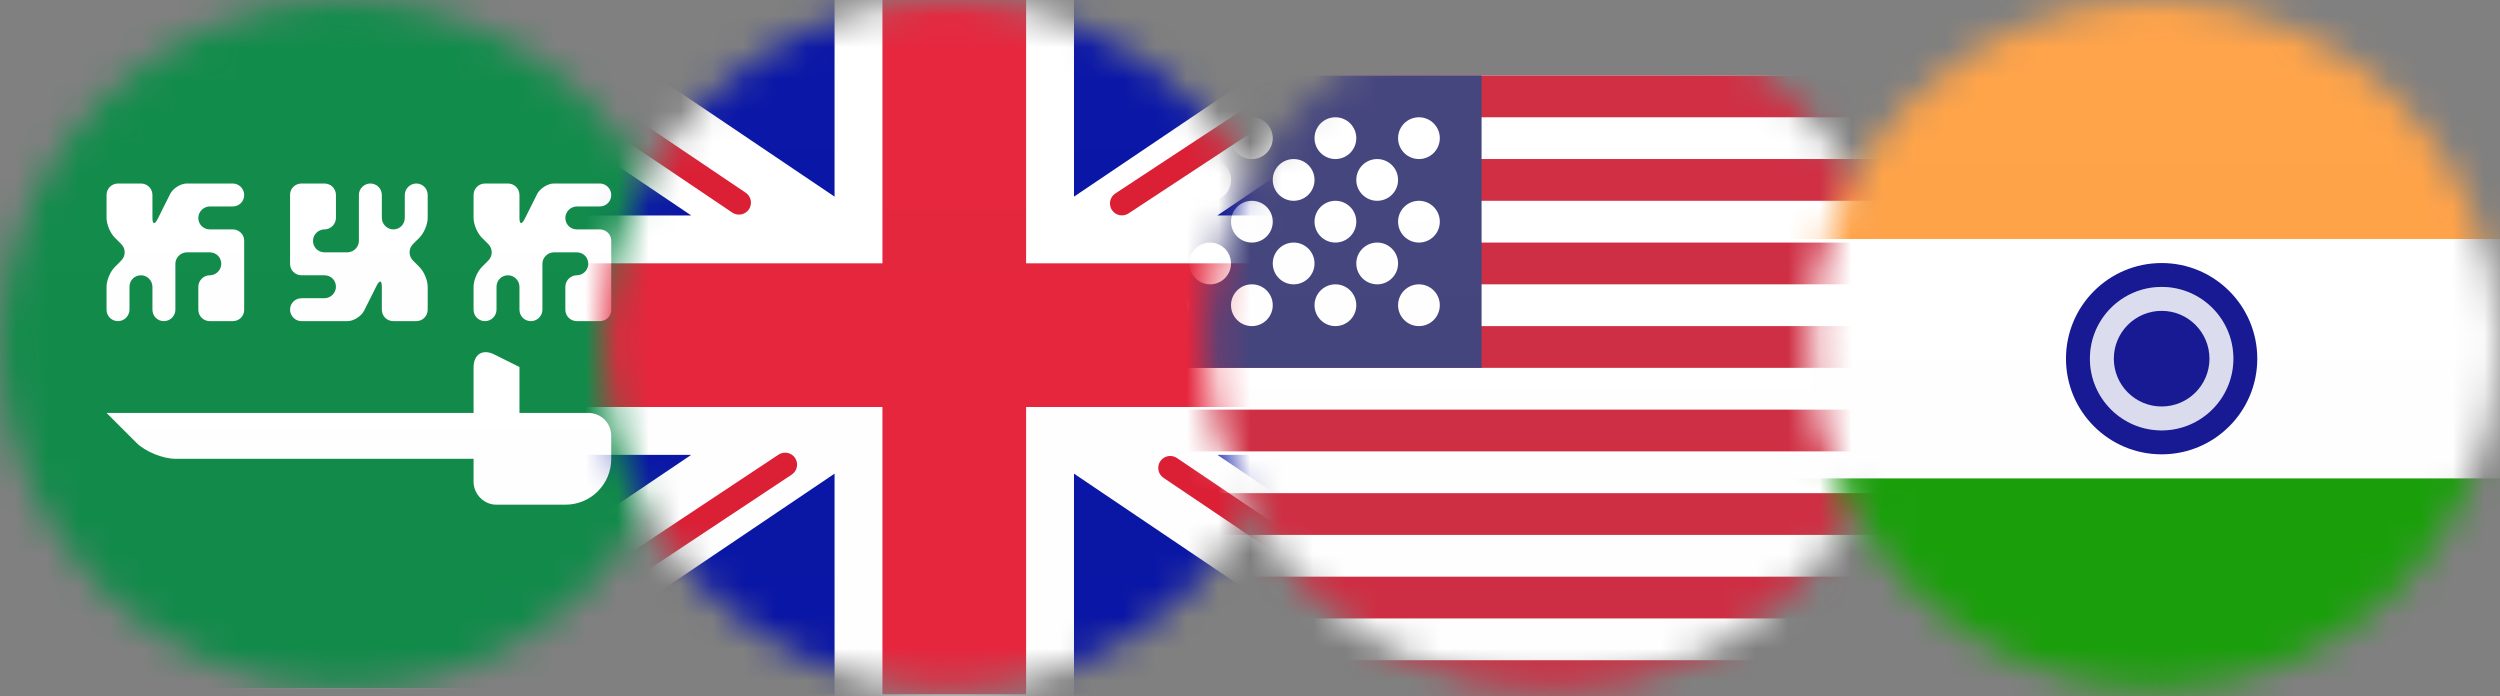 <svg width="79" height="22" viewBox="0 0 79 22" fill="none" xmlns="http://www.w3.org/2000/svg">
<rect x="0" y="0" width="79" height="22" fill="#808080" stroke="none"/>
<mask id="mask0_609_5823" style="mask-type:alpha" maskUnits="userSpaceOnUse" x="0" y="0" width="22" height="22">
<circle cx="10.897" cy="10.897" r="10.897" fill="#F8F8F8"/>
</mask>
<g mask="url(#mask0_609_5823)">
<path fill-rule="evenodd" clip-rule="evenodd" d="M-3.882 0H26.564V21.747H-3.882V0Z" fill="url(#paint0_linear_609_5823)"/>
<path fill-rule="evenodd" clip-rule="evenodd" d="M-3.882 0H26.564V21.747H-3.882V0Z" fill="url(#paint1_linear_609_5823)"/>
<path fill-rule="evenodd" clip-rule="evenodd" d="M3.367 13.048H14.965V11.61C14.965 11.203 15.245 11.013 15.622 11.202L16.415 11.598V13.048H18.583C18.987 13.048 19.315 13.358 19.315 13.78V14.498C19.315 15.299 18.673 15.948 17.866 15.948H15.684C15.287 15.948 14.965 15.611 14.965 15.223V14.498H5.547C5.144 14.498 4.59 14.271 4.31 13.991L3.367 13.048Z" fill="url(#paint2_linear_609_5823)"/>
<path fill-rule="evenodd" clip-rule="evenodd" d="M3.367 9.064C3.367 8.862 3.48 8.585 3.629 8.437L3.83 8.235C3.975 8.091 3.979 7.86 3.83 7.712L3.629 7.511C3.484 7.366 3.367 7.094 3.367 6.883V6.165C3.367 5.963 3.522 5.799 3.733 5.799H4.451C4.653 5.799 4.817 5.954 4.817 6.165V6.883C4.817 7.085 4.884 7.115 4.985 6.913L5.374 6.135C5.466 5.95 5.712 5.799 5.901 5.799H7.357C7.556 5.799 7.716 5.967 7.716 6.162C7.716 6.362 7.561 6.524 7.351 6.524H6.632C6.43 6.524 6.267 6.692 6.267 6.886C6.267 7.087 6.422 7.249 6.632 7.249H7.351C7.553 7.249 7.716 7.405 7.716 7.604V9.793C7.716 9.989 7.561 10.148 7.351 10.148H6.632C6.43 10.148 6.267 9.993 6.267 9.783V9.064C6.267 8.862 6.435 8.699 6.629 8.699C6.829 8.699 6.992 8.531 6.992 8.336C6.992 8.136 6.836 7.974 6.626 7.974H5.908C5.706 7.974 5.542 8.144 5.542 8.333V9.789C5.542 9.988 5.374 10.148 5.179 10.148C4.979 10.148 4.817 9.993 4.817 9.783V9.064C4.817 8.862 4.649 8.699 4.454 8.699C4.254 8.699 4.092 8.854 4.092 9.064V9.783C4.092 9.985 3.924 10.148 3.73 10.148C3.529 10.148 3.367 9.993 3.367 9.783V9.064Z" fill="url(#paint3_linear_609_5823)"/>
<path fill-rule="evenodd" clip-rule="evenodd" d="M14.965 9.064C14.965 8.862 15.079 8.585 15.227 8.437L15.428 8.235C15.573 8.091 15.577 7.86 15.428 7.712L15.227 7.511C15.082 7.366 14.965 7.094 14.965 6.883V6.165C14.965 5.963 15.12 5.799 15.331 5.799H16.049C16.251 5.799 16.415 5.954 16.415 6.165V6.883C16.415 7.085 16.482 7.115 16.583 6.913L16.972 6.135C17.065 5.95 17.311 5.799 17.499 5.799H18.956C19.154 5.799 19.315 5.967 19.315 6.162C19.315 6.362 19.16 6.524 18.949 6.524H18.231C18.029 6.524 17.865 6.692 17.865 6.886C17.865 7.087 18.02 7.249 18.231 7.249H18.949C19.151 7.249 19.315 7.405 19.315 7.604V9.793C19.315 9.989 19.16 10.148 18.949 10.148H18.231C18.029 10.148 17.865 9.993 17.865 9.783V9.064C17.865 8.862 18.033 8.699 18.227 8.699C18.427 8.699 18.59 8.531 18.59 8.336C18.59 8.136 18.435 7.974 18.224 7.974H17.506C17.304 7.974 17.14 8.144 17.14 8.333V9.789C17.14 9.988 16.972 10.148 16.778 10.148C16.577 10.148 16.415 9.993 16.415 9.783V9.064C16.415 8.862 16.247 8.699 16.053 8.699C15.852 8.699 15.69 8.854 15.69 9.064V9.783C15.69 9.985 15.522 10.148 15.328 10.148C15.128 10.148 14.965 9.993 14.965 9.783V9.064Z" fill="url(#paint4_linear_609_5823)"/>
<path fill-rule="evenodd" clip-rule="evenodd" d="M13.515 6.883C13.515 7.085 13.402 7.362 13.254 7.511L13.052 7.712C12.908 7.857 12.904 8.087 13.052 8.235L13.254 8.437C13.398 8.581 13.515 8.854 13.515 9.064V9.783C13.515 9.985 13.36 10.148 13.15 10.148H12.432C12.229 10.148 12.066 9.993 12.066 9.783V9.064C12.066 8.862 11.999 8.832 11.898 9.035L11.509 9.812C11.416 9.998 11.17 10.148 10.982 10.148H9.525C9.327 10.148 9.166 9.98 9.166 9.786C9.166 9.586 9.321 9.424 9.532 9.424H10.25C10.452 9.424 10.616 9.255 10.616 9.061C10.616 8.861 10.461 8.699 10.25 8.699H9.532C9.33 8.699 9.166 8.543 9.166 8.343V6.155C9.166 5.958 9.321 5.799 9.532 5.799H10.25C10.452 5.799 10.616 5.954 10.616 6.165V6.883C10.616 7.085 10.448 7.249 10.254 7.249C10.053 7.249 9.891 7.417 9.891 7.611C9.891 7.811 10.046 7.974 10.257 7.974H10.975C11.177 7.974 11.341 7.803 11.341 7.615V6.158C11.341 5.96 11.509 5.799 11.703 5.799C11.903 5.799 12.066 5.954 12.066 6.165V6.883C12.066 7.085 12.234 7.249 12.428 7.249C12.628 7.249 12.791 7.094 12.791 6.883V6.165C12.791 5.963 12.959 5.799 13.153 5.799C13.353 5.799 13.515 5.954 13.515 6.165V6.883Z" fill="url(#paint5_linear_609_5823)"/>
</g>
<mask id="mask1_609_5823" style="mask-type:alpha" maskUnits="userSpaceOnUse" x="19" y="0" width="22" height="22">
<circle cx="29.965" cy="10.897" r="10.897" fill="#F8F8F8"/>
</mask>
<g mask="url(#mask1_609_5823)">
<path fill-rule="evenodd" clip-rule="evenodd" d="M14.271 -0.757H46.045V21.939H14.271V-0.757Z" fill="url(#paint6_linear_609_5823)"/>
<path fill-rule="evenodd" clip-rule="evenodd" d="M14.268 -0.757H46.043V21.939H14.268V-0.757Z" fill="url(#paint7_linear_609_5823)"/>
<path fill-rule="evenodd" clip-rule="evenodd" d="M21.841 14.374H14.268V6.808H21.841L11.12 -0.423L12.812 -2.932L26.372 6.214V-2.27H33.938V6.214L47.498 -2.932L49.19 -0.423L38.469 6.808H46.043V14.374H38.469L49.19 21.605L47.498 24.114L33.938 14.967V23.452H26.372V14.967L12.812 24.114L11.12 21.605L21.841 14.374Z" fill="url(#paint8_linear_609_5823)"/>
<path d="M35.66 6.745L50.033 -2.711C50.208 -2.826 50.256 -3.06 50.142 -3.235C50.027 -3.409 49.792 -3.458 49.618 -3.343L35.245 6.113C35.07 6.227 35.022 6.462 35.136 6.636C35.251 6.811 35.486 6.859 35.66 6.745Z" fill="#DB1F35"/>
<path d="M36.767 15.1L49.652 23.785C49.825 23.902 50.06 23.856 50.177 23.683C50.294 23.509 50.248 23.274 50.075 23.158L37.19 14.473C37.017 14.356 36.782 14.402 36.665 14.575C36.548 14.749 36.594 14.984 36.767 15.1Z" fill="#DB1F35"/>
<path d="M23.564 6.09L10.124 -2.967C9.951 -3.084 9.716 -3.038 9.599 -2.865C9.482 -2.692 9.528 -2.457 9.701 -2.34L23.141 6.718C23.314 6.834 23.549 6.788 23.666 6.615C23.783 6.442 23.737 6.207 23.564 6.09Z" fill="#DB1F35"/>
<path d="M24.601 14.367L9.704 24.246C9.53 24.361 9.482 24.596 9.597 24.77C9.713 24.944 9.948 24.992 10.122 24.876L25.019 14.997C25.193 14.882 25.241 14.647 25.125 14.473C25.01 14.299 24.775 14.251 24.601 14.367Z" fill="#DB1F35"/>
<path fill-rule="evenodd" clip-rule="evenodd" d="M14.268 12.861H27.885V21.939H32.425V12.861H46.043V8.321H32.425V-0.757H27.885V8.321H14.268V12.861Z" fill="url(#paint9_linear_609_5823)"/>
</g>
<mask id="mask2_609_5823" style="mask-type:alpha" maskUnits="userSpaceOnUse" x="38" y="0" width="22" height="22">
<circle cx="49.035" cy="10.897" r="10.897" fill="#F8F8F8"/>
</mask>
<g mask="url(#mask2_609_5823)">
<path fill-rule="evenodd" clip-rule="evenodd" d="M34.94 2.386H62.655V22.182H34.94V2.386Z" fill="url(#paint10_linear_609_5823)"/>
<path fill-rule="evenodd" clip-rule="evenodd" d="M34.94 2.386H62.655V3.706H34.94V2.386ZM34.94 5.025H62.655V6.345H34.94V5.025ZM34.94 7.665H62.655V8.985H34.94V7.665ZM34.94 10.305H62.655V11.624H34.94V10.305ZM34.94 12.944H62.655V14.264H34.94V12.944ZM34.94 15.584H62.655V16.903H34.94V15.584ZM34.94 18.223H62.655V19.543H34.94V18.223ZM34.94 20.863H62.655V22.182H34.94V20.863Z" fill="url(#paint11_linear_609_5823)"/>
<path fill-rule="evenodd" clip-rule="evenodd" d="M34.94 2.386H46.818V11.624H34.94V2.386Z" fill="url(#paint12_linear_609_5823)"/>
<path fill-rule="evenodd" clip-rule="evenodd" d="M36.92 5.026C36.556 5.026 36.26 4.73 36.26 4.366C36.26 4.001 36.556 3.706 36.92 3.706C37.284 3.706 37.58 4.001 37.58 4.366C37.58 4.73 37.284 5.026 36.92 5.026ZM39.559 5.026C39.195 5.026 38.9 4.73 38.9 4.366C38.9 4.001 39.195 3.706 39.559 3.706C39.924 3.706 40.219 4.001 40.219 4.366C40.219 4.73 39.924 5.026 39.559 5.026ZM42.199 5.026C41.835 5.026 41.539 4.73 41.539 4.366C41.539 4.001 41.835 3.706 42.199 3.706C42.563 3.706 42.859 4.001 42.859 4.366C42.859 4.73 42.563 5.026 42.199 5.026ZM44.839 5.026C44.474 5.026 44.179 4.73 44.179 4.366C44.179 4.001 44.474 3.706 44.839 3.706C45.203 3.706 45.498 4.001 45.498 4.366C45.498 4.73 45.203 5.026 44.839 5.026ZM38.24 6.345C37.875 6.345 37.58 6.05 37.58 5.685C37.58 5.321 37.875 5.026 38.24 5.026C38.604 5.026 38.9 5.321 38.9 5.685C38.9 6.05 38.604 6.345 38.24 6.345ZM40.879 6.345C40.515 6.345 40.219 6.05 40.219 5.685C40.219 5.321 40.515 5.026 40.879 5.026C41.244 5.026 41.539 5.321 41.539 5.685C41.539 6.05 41.244 6.345 40.879 6.345ZM43.519 6.345C43.154 6.345 42.859 6.05 42.859 5.685C42.859 5.321 43.154 5.026 43.519 5.026C43.883 5.026 44.179 5.321 44.179 5.685C44.179 6.05 43.883 6.345 43.519 6.345ZM44.839 7.665C44.474 7.665 44.179 7.37 44.179 7.005C44.179 6.641 44.474 6.345 44.839 6.345C45.203 6.345 45.498 6.641 45.498 7.005C45.498 7.37 45.203 7.665 44.839 7.665ZM42.199 7.665C41.835 7.665 41.539 7.37 41.539 7.005C41.539 6.641 41.835 6.345 42.199 6.345C42.563 6.345 42.859 6.641 42.859 7.005C42.859 7.37 42.563 7.665 42.199 7.665ZM39.559 7.665C39.195 7.665 38.9 7.37 38.9 7.005C38.9 6.641 39.195 6.345 39.559 6.345C39.924 6.345 40.219 6.641 40.219 7.005C40.219 7.37 39.924 7.665 39.559 7.665ZM36.92 7.665C36.556 7.665 36.26 7.37 36.26 7.005C36.26 6.641 36.556 6.345 36.92 6.345C37.284 6.345 37.58 6.641 37.58 7.005C37.58 7.37 37.284 7.665 36.92 7.665ZM38.24 8.985C37.875 8.985 37.58 8.689 37.58 8.325C37.58 7.961 37.875 7.665 38.24 7.665C38.604 7.665 38.9 7.961 38.9 8.325C38.9 8.689 38.604 8.985 38.24 8.985ZM40.879 8.985C40.515 8.985 40.219 8.689 40.219 8.325C40.219 7.961 40.515 7.665 40.879 7.665C41.244 7.665 41.539 7.961 41.539 8.325C41.539 8.689 41.244 8.985 40.879 8.985ZM43.519 8.985C43.154 8.985 42.859 8.689 42.859 8.325C42.859 7.961 43.154 7.665 43.519 7.665C43.883 7.665 44.179 7.961 44.179 8.325C44.179 8.689 43.883 8.985 43.519 8.985ZM44.839 10.305C44.474 10.305 44.179 10.009 44.179 9.645C44.179 9.28 44.474 8.985 44.839 8.985C45.203 8.985 45.498 9.28 45.498 9.645C45.498 10.009 45.203 10.305 44.839 10.305ZM42.199 10.305C41.835 10.305 41.539 10.009 41.539 9.645C41.539 9.28 41.835 8.985 42.199 8.985C42.563 8.985 42.859 9.28 42.859 9.645C42.859 10.009 42.563 10.305 42.199 10.305ZM39.559 10.305C39.195 10.305 38.9 10.009 38.9 9.645C38.9 9.28 39.195 8.985 39.559 8.985C39.924 8.985 40.219 9.28 40.219 9.645C40.219 10.009 39.924 10.305 39.559 10.305ZM36.92 10.305C36.556 10.305 36.26 10.009 36.26 9.645C36.26 9.28 36.556 8.985 36.92 8.985C37.284 8.985 37.58 9.28 37.58 9.645C37.58 10.009 37.284 10.305 36.92 10.305Z" fill="url(#paint13_linear_609_5823)"/>
</g>
<mask id="mask3_609_5823" style="mask-type:alpha" maskUnits="userSpaceOnUse" x="57" y="0" width="22" height="22">
<circle cx="68.103" cy="10.897" r="10.897" fill="#FFE3C7"/>
</mask>
<g mask="url(#mask3_609_5823)">
<path fill-rule="evenodd" clip-rule="evenodd" d="M52.44 0H84.176V22.669H52.44V0Z" fill="url(#paint14_linear_609_5823)"/>
<path fill-rule="evenodd" clip-rule="evenodd" d="M52.44 0H84.176V7.556H52.44V0Z" fill="url(#paint15_linear_609_5823)"/>
<path fill-rule="evenodd" clip-rule="evenodd" d="M52.44 15.112H84.176V22.669H52.44V15.112Z" fill="url(#paint16_linear_609_5823)"/>
<path fill-rule="evenodd" clip-rule="evenodd" d="M52.44 7.556H84.176V15.112H52.44V7.556Z" fill="url(#paint17_linear_609_5823)"/>
<path d="M68.308 13.601C69.56 13.601 70.575 12.586 70.575 11.334C70.575 10.082 69.56 9.067 68.308 9.067C67.056 9.067 66.041 10.082 66.041 11.334C66.041 12.586 67.056 13.601 68.308 13.601Z" fill="#181A93" fill-opacity="0.15"/>
<path d="M68.308 14.357C66.638 14.357 65.285 13.004 65.285 11.334C65.285 9.665 66.638 8.312 68.308 8.312C69.977 8.312 71.33 9.665 71.33 11.334C71.33 13.004 69.977 14.357 68.308 14.357ZM68.308 13.601C69.56 13.601 70.575 12.586 70.575 11.334C70.575 10.082 69.56 9.067 68.308 9.067C67.056 9.067 66.041 10.082 66.041 11.334C66.041 12.586 67.056 13.601 68.308 13.601Z" fill="#181A93"/>
<path d="M68.308 12.845C69.142 12.845 69.819 12.169 69.819 11.334C69.819 10.5 69.142 9.823 68.308 9.823C67.473 9.823 66.797 10.5 66.797 11.334C66.797 12.169 67.473 12.845 68.308 12.845Z" fill="#181A93"/>
</g>
<defs>
<linearGradient id="paint0_linear_609_5823" x1="315.796" y1="0" x2="315.796" y2="326.202" gradientUnits="userSpaceOnUse">
<stop stop-color="white"/>
<stop offset="1" stop-color="#F0F0F0"/>
</linearGradient>
<linearGradient id="paint1_linear_609_5823" x1="315.796" y1="0" x2="315.796" y2="326.202" gradientUnits="userSpaceOnUse">
<stop stop-color="#128C4B"/>
<stop offset="1" stop-color="#0B6C38"/>
</linearGradient>
<linearGradient id="paint2_linear_609_5823" x1="170.818" y1="11.129" x2="170.818" y2="83.414" gradientUnits="userSpaceOnUse">
<stop stop-color="white"/>
<stop offset="1" stop-color="#F0F0F0"/>
</linearGradient>
<linearGradient id="paint3_linear_609_5823" x1="49.035" y1="5.799" x2="49.035" y2="71.04" gradientUnits="userSpaceOnUse">
<stop stop-color="white"/>
<stop offset="1" stop-color="#F0F0F0"/>
</linearGradient>
<linearGradient id="paint4_linear_609_5823" x1="60.634" y1="5.799" x2="60.634" y2="71.04" gradientUnits="userSpaceOnUse">
<stop stop-color="white"/>
<stop offset="1" stop-color="#F0F0F0"/>
</linearGradient>
<linearGradient id="paint5_linear_609_5823" x1="54.834" y1="5.799" x2="54.834" y2="71.04" gradientUnits="userSpaceOnUse">
<stop stop-color="white"/>
<stop offset="1" stop-color="#F0F0F0"/>
</linearGradient>
<linearGradient id="paint6_linear_609_5823" x1="347.908" y1="-0.757" x2="347.908" y2="339.689" gradientUnits="userSpaceOnUse">
<stop stop-color="white"/>
<stop offset="1" stop-color="#F0F0F0"/>
</linearGradient>
<linearGradient id="paint7_linear_609_5823" x1="347.905" y1="-0.757" x2="347.905" y2="339.689" gradientUnits="userSpaceOnUse">
<stop stop-color="#0A17A7"/>
<stop offset="1" stop-color="#030E88"/>
</linearGradient>
<linearGradient id="paint8_linear_609_5823" x1="410.857" y1="-2.932" x2="410.857" y2="402.759" gradientUnits="userSpaceOnUse">
<stop stop-color="white"/>
<stop offset="1" stop-color="#F0F0F0"/>
</linearGradient>
<linearGradient id="paint9_linear_609_5823" x1="347.905" y1="-0.757" x2="347.905" y2="339.689" gradientUnits="userSpaceOnUse">
<stop stop-color="#E6273E"/>
<stop offset="1" stop-color="#CF152B"/>
</linearGradient>
<linearGradient id="paint10_linear_609_5823" x1="325.946" y1="2.386" x2="325.946" y2="299.33" gradientUnits="userSpaceOnUse">
<stop stop-color="white"/>
<stop offset="1" stop-color="#F0F0F0"/>
</linearGradient>
<linearGradient id="paint11_linear_609_5823" x1="325.946" y1="2.386" x2="325.946" y2="299.33" gradientUnits="userSpaceOnUse">
<stop stop-color="#D02F44"/>
<stop offset="1" stop-color="#B12537"/>
</linearGradient>
<linearGradient id="paint12_linear_609_5823" x1="159.657" y1="2.386" x2="159.657" y2="140.96" gradientUnits="userSpaceOnUse">
<stop stop-color="#46467F"/>
<stop offset="1" stop-color="#3C3C6D"/>
</linearGradient>
<linearGradient id="paint13_linear_609_5823" x1="133.262" y1="3.706" x2="133.262" y2="102.687" gradientUnits="userSpaceOnUse">
<stop stop-color="white"/>
<stop offset="1" stop-color="#F0F0F0"/>
</linearGradient>
<linearGradient id="paint14_linear_609_5823" x1="385.67" y1="0" x2="385.67" y2="340.031" gradientUnits="userSpaceOnUse">
<stop stop-color="white"/>
<stop offset="1" stop-color="#F0F0F0"/>
</linearGradient>
<linearGradient id="paint15_linear_609_5823" x1="385.67" y1="0" x2="385.67" y2="113.344" gradientUnits="userSpaceOnUse">
<stop stop-color="#FFA44A"/>
<stop offset="1" stop-color="#FF9934"/>
</linearGradient>
<linearGradient id="paint16_linear_609_5823" x1="385.67" y1="15.112" x2="385.67" y2="128.456" gradientUnits="userSpaceOnUse">
<stop stop-color="#1A9F0B"/>
<stop offset="1" stop-color="#138806"/>
</linearGradient>
<linearGradient id="paint17_linear_609_5823" x1="385.67" y1="7.556" x2="385.67" y2="120.9" gradientUnits="userSpaceOnUse">
<stop stop-color="white"/>
<stop offset="1" stop-color="#F0F0F0"/>
</linearGradient>
</defs>
</svg>
